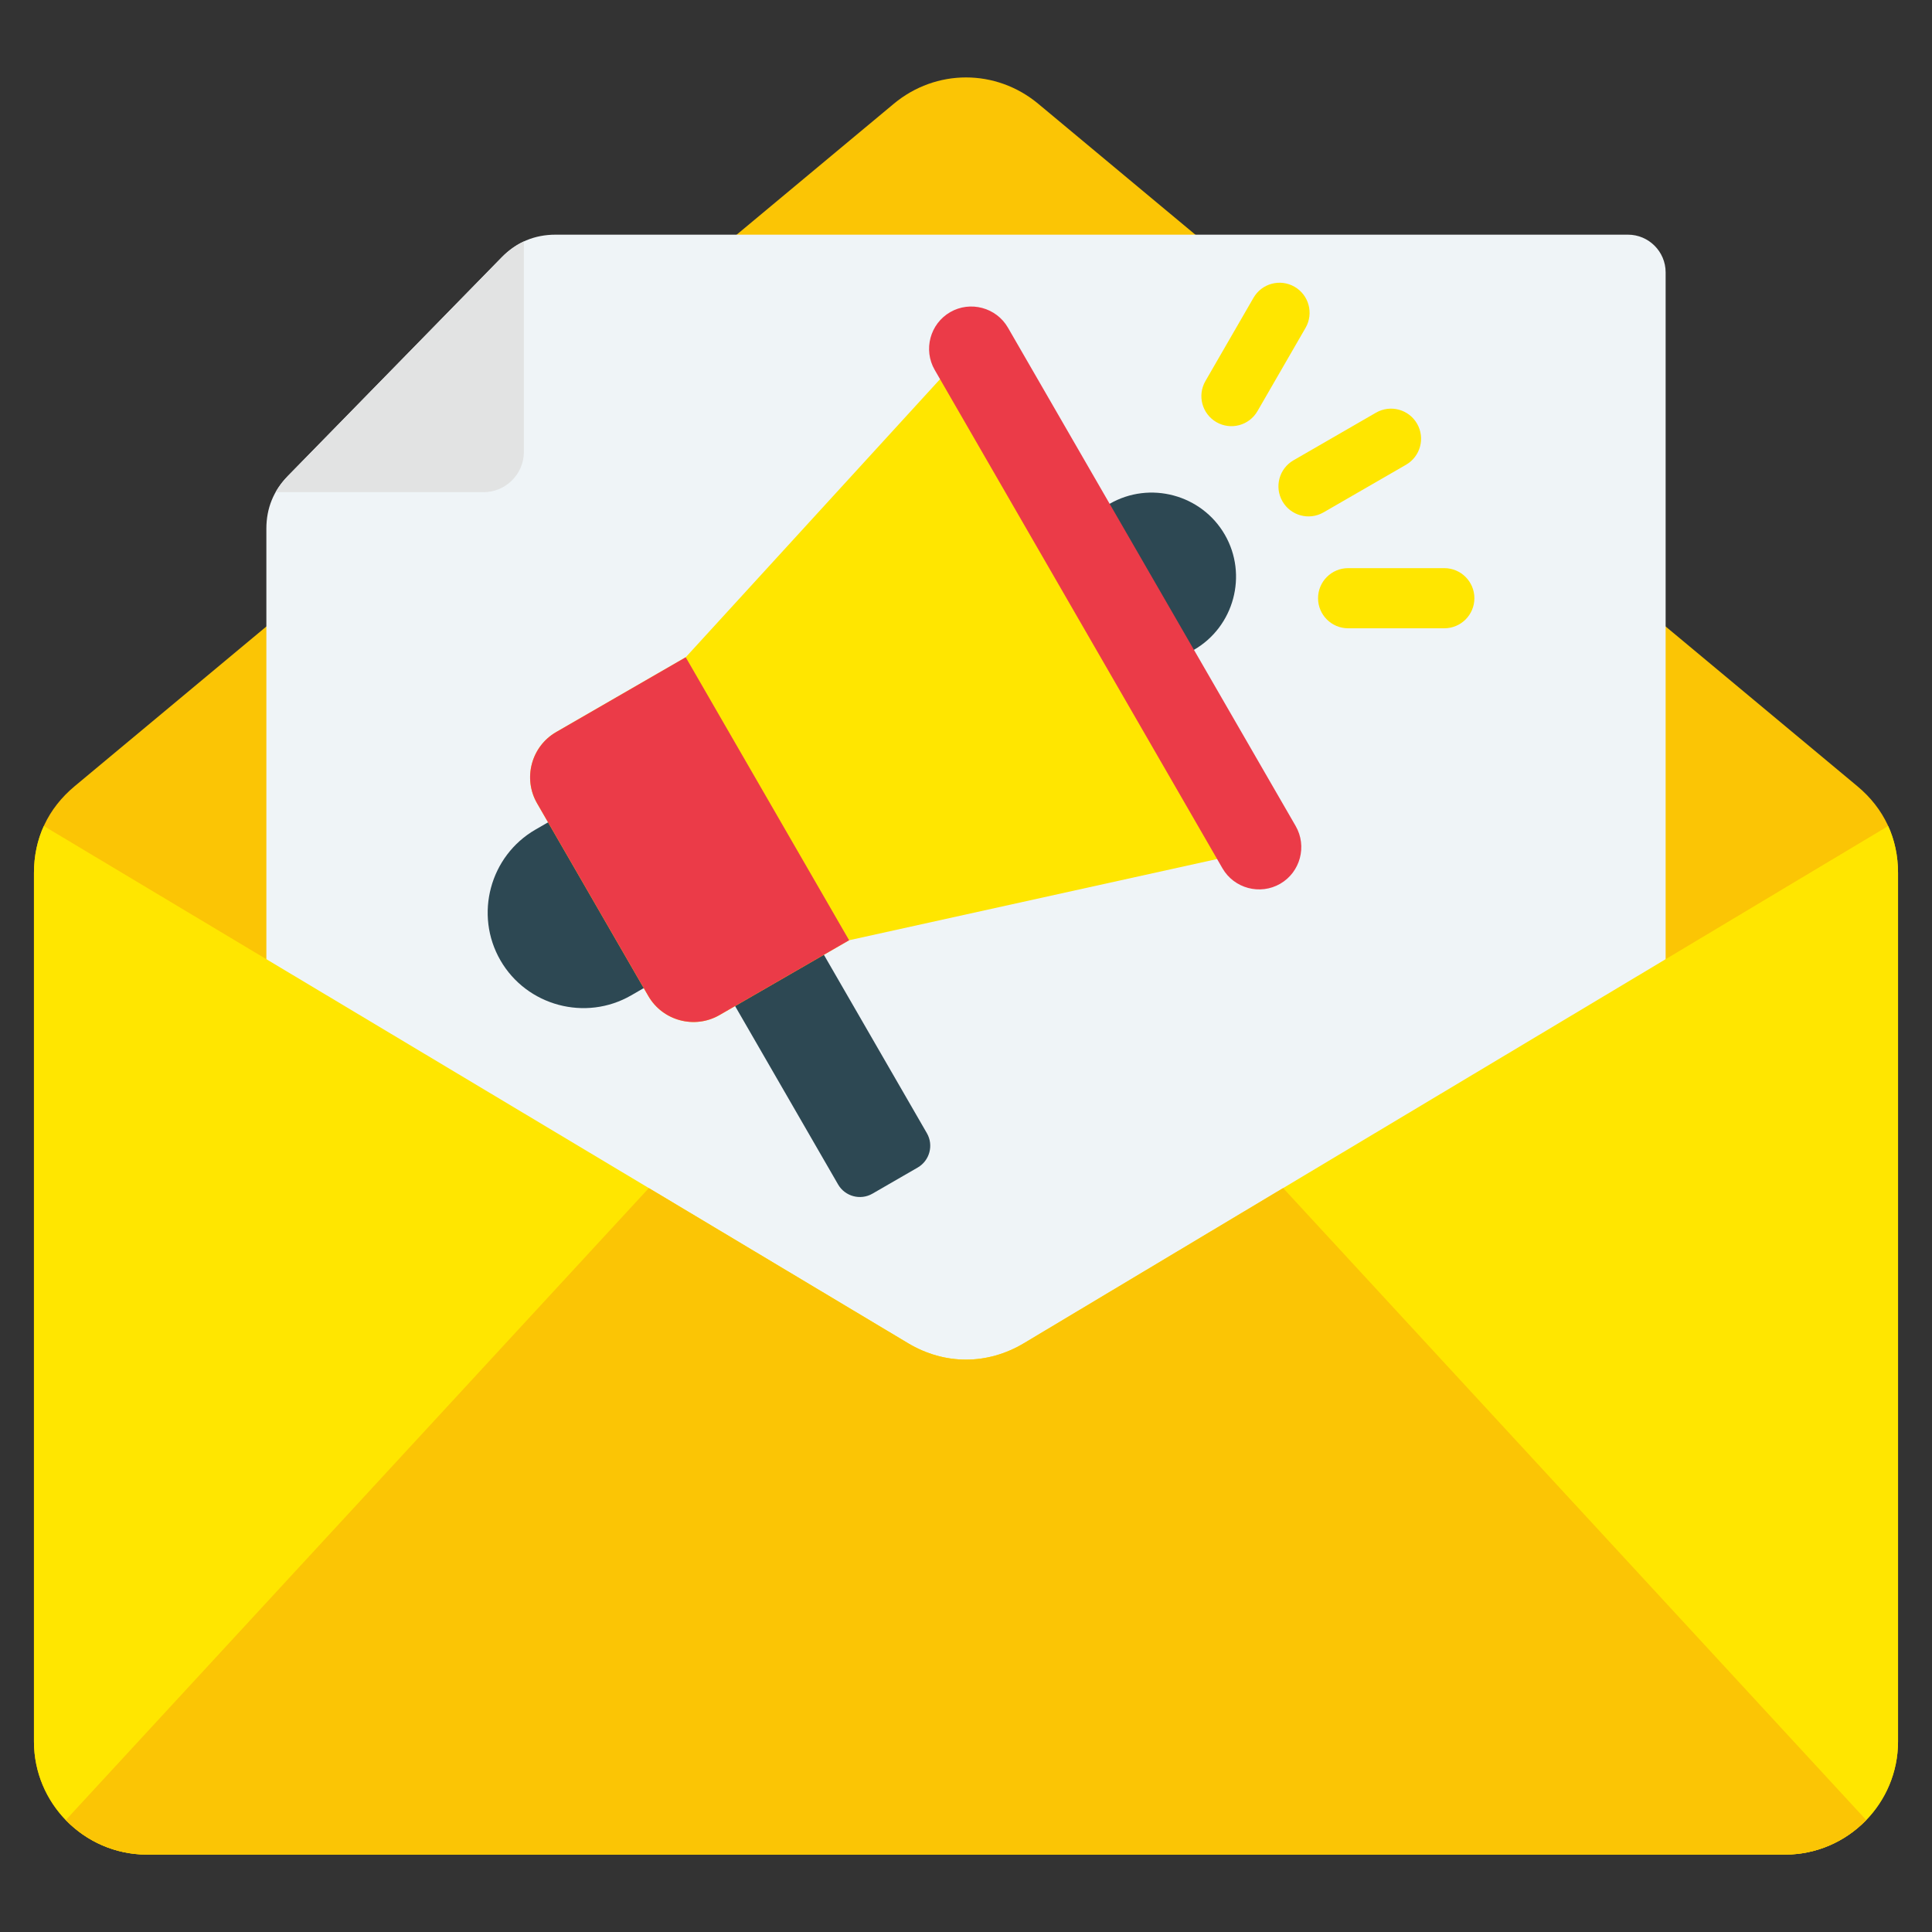 <svg id="Layer_1" enable-background="new 0 0 512 512" height="512" viewBox="0 0 512 512" width="512" xmlns="http://www.w3.org/2000/svg"><rect x="0" y="0" width="512" height="512" fill="#333333" stroke="none"/><g clip-rule="evenodd" fill-rule="evenodd"><path d="m503 231.364-.001 230.176c0 16.489-13.45 29.938-29.939 29.938h-434.12c-16.49 0-29.94-13.45-29.94-29.94v-230.174c0-9.199 3.709-17.115 10.776-23.003l217.061-180.838c11.204-9.335 27.123-9.335 38.328 0l217.059 180.838c7.067 5.888 10.776 13.805 10.776 23.003z" fill="#fbc505"/><g><path d="m441.41 433.834h-370.82v-293.733c0-5.419 1.901-10.082 5.691-13.956 28.926-29.574 47.822-48.894 56.682-57.954 3.898-3.984 8.694-6.001 14.269-6.001h284.198c5.496 0 9.98 4.483 9.98 9.98z" fill="#eff4f7"/><path d="m128.153 130.433c5.877 0 10.682-4.8 10.682-10.683v-55.773c-2.136.994-4.096 2.4-5.871 4.214l-56.682 57.954c-1.307 1.336-2.39 2.766-3.247 4.288z" fill="#e2e3e3"/></g><g><path d="m364.667 109.355c3.814-2.192 8.683-.876 10.875 2.938s.876 8.683-2.938 10.875l-21.87 12.626c-3.814 2.192-8.683.876-10.875-2.938s-.876-8.683 2.938-10.875zm-32.483-30.429-12.747 22.078c-2.192 3.814-.876 8.683 2.938 10.875s8.683.877 10.875-2.938l12.747-22.078c2.192-3.814.876-8.683-2.938-10.875-3.814-2.191-8.684-.876-10.875 2.938zm50.575 71.638c4.401 0 7.969 3.568 7.969 7.969s-3.568 7.969-7.969 7.969h-25.493c-4.401 0-7.969-3.568-7.969-7.969s3.568-7.969 7.969-7.969z" fill="#ffe600"/><g fill="#2d4853"><path d="m202.683 225.913-20.669 18.547 40.089 69.436c1.835 3.177 5.923 4.273 9.1 2.439l11.994-6.925c3.178-1.835 4.272-5.923 2.438-9.1z"/><path d="m189.965 250.677-28.655-42.028-19.408 11.205c-12.081 6.975-16.258 22.565-9.283 34.646s22.566 16.258 34.646 9.284z"/><path d="m316.41 172.213c10.641-6.144 14.321-19.877 8.177-30.518s-19.878-14.321-30.518-8.178c-10.641 6.144-14.321 19.877-8.177 30.518 6.143 10.641 19.876 14.321 30.518 8.178z"/></g><path d="m181.724 174.181-34.339 19.826c-6.591 3.805-8.862 12.283-5.057 18.874l29.481 51.062c3.805 6.591 12.283 8.862 18.874 5.057l34.339-19.826 107.282-23.675c2.776-.849 4.812-2.733 5.875-5.433 1.064-2.701.858-5.467-.594-7.98l-67.459-116.844c-1.451-2.514-3.744-4.075-6.614-4.504-2.871-.429-5.52.393-7.643 2.371z" fill="#ffe600"/><path d="m251.807 82.724c-5.336 3.081-7.182 9.967-4.101 15.304l76.257 132.081c3.081 5.336 9.967 7.181 15.303 4.101 5.336-3.081 7.181-9.967 4.1-15.303l-76.256-132.083c-3.081-5.336-9.967-7.181-15.303-4.1z" fill="#eb3b48"/><path d="m171.808 263.942c3.805 6.591 12.283 8.862 18.874 5.057 11.446-6.608 22.893-13.217 34.339-19.826-14.432-24.998-28.865-49.995-43.297-74.992l-34.339 19.826c-6.586 3.802-8.861 12.285-5.057 18.874 9.827 17.02 19.654 34.04 29.48 51.061z" fill="#eb3b48"/></g><path d="m11.609 218.9c-1.726 3.791-2.609 7.975-2.609 12.464v230.175c0 8.065 3.218 15.404 8.435 20.797 5.45 5.633 13.08 9.144 21.505 9.144h434.12c8.424 0 16.055-3.511 21.504-9.143 5.217-5.393 8.435-12.731 8.435-20.796l.001-230.177c0-4.488-.883-8.671-2.609-12.463l-229.018 137.051c-9.716 5.814-21.033 5.814-30.749 0z" fill="#ffe600"/><path d="m171.949 314.854-154.514 167.481c5.45 5.633 13.08 9.144 21.505 9.144h434.12c8.424 0 16.055-3.511 21.504-9.143l-154.515-167.482-68.676 41.098c-9.716 5.814-21.033 5.814-30.749 0z" fill="#fbc505"/></g></svg>